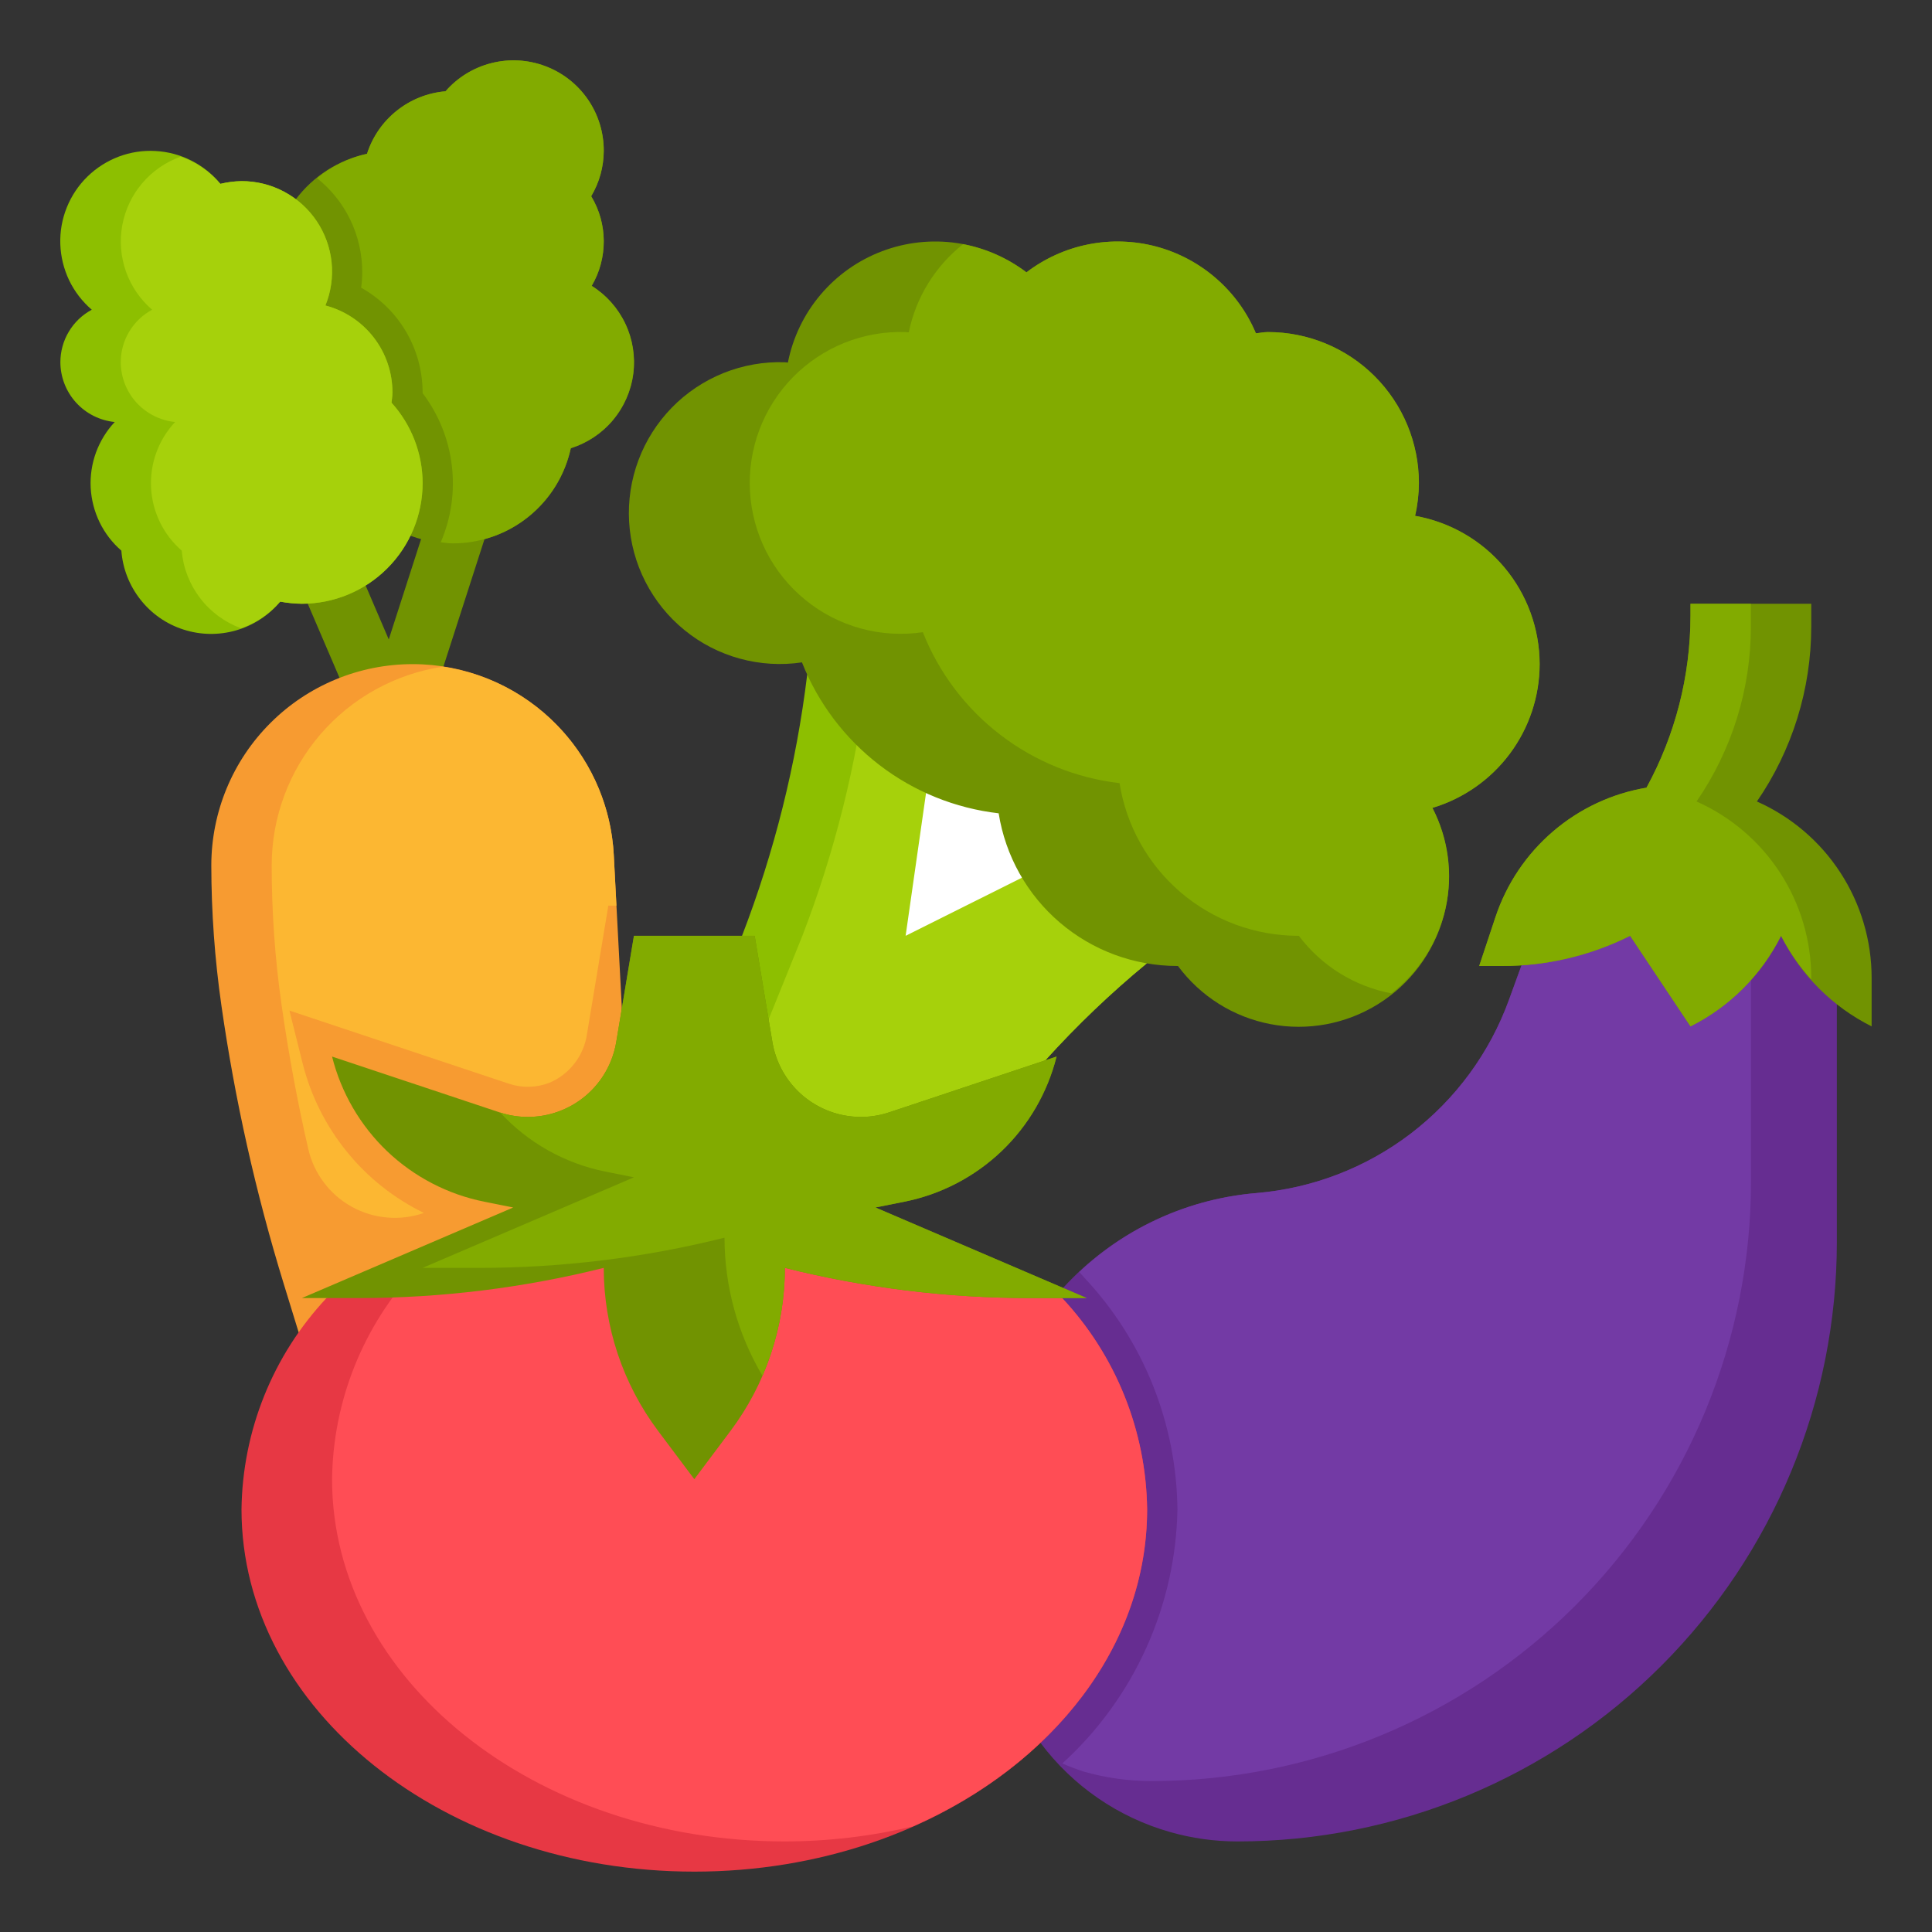 <?xml version="1.0" encoding="UTF-8"?> <svg xmlns="http://www.w3.org/2000/svg" width="32" height="32" viewBox="0 0 32 32" fill="none"><rect x="0" y="0" width="32" height="32" fill="#333333" stroke="none"/><g clip-path="url(#clip0_216_34)"><path d="M18.997 15.954C18.397 16.448 17.835 16.985 17.314 17.562L14.777 19.143L11.23 18.123L12.29 15.5C12.827 14.107 13.19 12.653 13.37 11.171L19.419 10L18.997 15.954Z" fill="#8DBF00"></path><path d="M19.404 10.197L14.37 11.171C14.19 12.653 13.827 14.107 13.29 15.5L12.23 18.123L15.094 18.947L17.314 17.562C17.835 16.986 18.397 16.448 18.997 15.954L19.404 10.197Z" fill="#A6D10B"></path><path d="M16.927 14.537L15 15.5L15.338 13.136L15.643 11.632L18 12.726L16.927 14.537Z" fill="white"></path><path d="M8.324 8.002L7.372 7.696L6.439 10.591L5.815 9.136L4.896 9.53L5.948 11.984L6.584 11.711L7.077 11.87L8.324 8.002Z" fill="#719301"></path><path d="M6.8 8.874C7.069 8.974 7.356 9.016 7.643 8.995C7.929 8.975 8.207 8.893 8.459 8.756C8.711 8.618 8.93 8.428 9.102 8.198C9.274 7.969 9.394 7.704 9.455 7.424C9.727 7.339 9.97 7.178 10.153 6.959C10.337 6.74 10.454 6.473 10.49 6.19C10.526 5.907 10.481 5.62 10.358 5.362C10.236 5.104 10.043 4.886 9.8 4.735C9.933 4.51 10.002 4.253 10 3.991C9.999 3.73 9.927 3.474 9.792 3.25C9.927 3.023 9.999 2.764 10 2.5C10.002 2.195 9.91 1.897 9.737 1.646C9.564 1.395 9.318 1.203 9.033 1.096C8.748 0.988 8.437 0.97 8.141 1.045C7.845 1.119 7.58 1.282 7.379 1.512C7.085 1.537 6.804 1.648 6.573 1.833C6.341 2.017 6.17 2.265 6.079 2.547C5.609 2.648 5.19 2.916 4.9 3.3L5 6.5L6.8 8.874Z" fill="#719301"></path><path d="M4.95 22.079L4.7 21.266C4.236 19.758 3.89 18.215 3.667 16.653C3.557 15.885 3.501 15.111 3.5 14.335C3.5 13.451 3.851 12.602 4.477 11.977C5.102 11.351 5.951 11 6.835 11C7.69 11 8.511 11.328 9.131 11.916C9.751 12.504 10.122 13.307 10.166 14.16L10.3 16.7L10.5 22L4.95 22.079Z" fill="#F79B31"></path><path d="M17.234 28.867C17.767 29.581 18.52 30.099 19.376 30.343C19.739 30.447 20.116 30.5 20.494 30.5C23.128 30.5 25.653 29.454 27.515 27.592C29.378 25.729 30.424 23.204 30.424 20.57V16.634L28.5 12.5L25.2 15.989L24.992 16.561C24.673 17.439 24.11 18.206 23.368 18.774C22.626 19.341 21.737 19.683 20.807 19.761C19.58 19.863 18.438 20.425 17.607 21.333L17.234 28.867Z" fill="#662D91"></path><path d="M29.002 15.635L27.86 13.18L25.202 15.99L24.994 16.561C24.675 17.439 24.112 18.206 23.37 18.774C22.628 19.341 21.74 19.683 20.809 19.761C19.712 19.853 18.678 20.314 17.876 21.068L17.965 21.168C18.939 22.207 19.488 23.575 19.502 25C19.488 25.794 19.311 26.577 18.983 27.301C18.656 28.024 18.183 28.674 17.596 29.208C17.712 29.26 17.832 29.305 17.954 29.344C18.318 29.448 18.694 29.5 19.072 29.5C21.706 29.5 24.232 28.454 26.094 26.592C27.956 24.729 29.002 22.204 29.002 19.57V15.635Z" fill="#733AA5"></path><path d="M17.593 21.5C18.482 22.45 18.984 23.698 19 25C19 28.314 15.642 31 11.5 31C7.358 31 4 28.314 4 25C4.016 23.698 4.518 22.45 5.408 21.5L11.5 19.5L17.593 21.5Z" fill="#E73844"></path><path d="M17.593 21.5L11.5 19.5L6.9 21.01C6.015 21.959 5.516 23.203 5.5 24.5C5.5 27.814 8.858 30.5 13 30.5C13.715 30.499 14.428 30.415 15.123 30.25C17.434 29.23 19 27.262 19 25C18.984 23.699 18.482 22.45 17.593 21.5Z" fill="#FF4D55"></path><path d="M12.5 15.5L12.793 17.258C12.851 17.605 13.03 17.921 13.298 18.148C13.567 18.375 13.907 18.5 14.259 18.5C14.419 18.5 14.578 18.474 14.729 18.423L17.5 17.5C17.35 18.098 17.034 18.642 16.588 19.068C16.141 19.493 15.583 19.783 14.979 19.904L14.5 20L18 21.5H17.061C15.692 21.5 14.328 21.332 13 21C13 21.974 12.684 22.921 12.1 23.7L11.5 24.5L10.9 23.7C10.316 22.921 10 21.974 10 21C8.672 21.332 7.308 21.5 5.939 21.5H5L8.5 20L8.021 19.904C7.417 19.783 6.859 19.493 6.412 19.068C5.966 18.642 5.65 18.098 5.5 17.5L8.271 18.423C8.423 18.474 8.581 18.5 8.741 18.5C9.093 18.5 9.433 18.375 9.702 18.148C9.97 17.921 10.149 17.605 10.207 17.258L10.5 15.5H12.5ZM29.1 13.275C29.686 12.423 30 11.413 30 10.378V10H28V10.197C27.999 11.193 27.749 12.173 27.271 13.047C26.7 13.143 26.165 13.393 25.725 13.77C25.284 14.147 24.955 14.636 24.771 15.186L24.5 16H24.882C25.617 16 26.342 15.829 27 15.5L28 17C28.649 16.675 29.175 16.149 29.5 15.5C29.825 16.149 30.351 16.675 31 17V16.196C31 15.578 30.82 14.972 30.483 14.454C30.146 13.935 29.665 13.526 29.1 13.275ZM25.5 11C25.499 10.413 25.292 9.846 24.915 9.397C24.538 8.948 24.014 8.646 23.436 8.544C23.478 8.366 23.499 8.183 23.5 8C23.5 7.337 23.237 6.701 22.768 6.232C22.299 5.763 21.663 5.5 21 5.5C20.931 5.5 20.867 5.515 20.8 5.52C20.653 5.17 20.427 4.859 20.14 4.61C19.854 4.361 19.514 4.181 19.148 4.083C18.781 3.986 18.396 3.974 18.024 4.048C17.652 4.122 17.302 4.281 17 4.511C16.664 4.255 16.269 4.088 15.851 4.026C15.432 3.965 15.005 4.011 14.61 4.161C14.215 4.31 13.864 4.558 13.591 4.881C13.318 5.203 13.132 5.59 13.05 6.005C13.033 6.005 13.017 6 13 6C12.653 5.988 12.307 6.049 11.985 6.178C11.662 6.308 11.37 6.503 11.128 6.751C10.885 7 10.697 7.296 10.575 7.621C10.453 7.947 10.4 8.294 10.42 8.641C10.44 8.987 10.531 9.326 10.69 9.636C10.848 9.945 11.068 10.218 11.338 10.437C11.607 10.657 11.919 10.817 12.254 10.909C12.589 11.001 12.939 11.022 13.283 10.971C13.549 11.644 13.993 12.231 14.566 12.671C15.14 13.112 15.822 13.388 16.541 13.471C16.653 14.176 17.012 14.818 17.555 15.281C18.097 15.744 18.787 15.999 19.5 16H19.511C19.883 16.502 20.43 16.846 21.044 16.963C21.658 17.08 22.293 16.962 22.824 16.632C23.355 16.302 23.742 15.785 23.909 15.182C24.075 14.58 24.009 13.937 23.724 13.381C24.236 13.228 24.686 12.913 25.006 12.484C25.326 12.055 25.499 11.535 25.5 11Z" fill="#719301"></path><path d="M25.502 11C25.501 10.413 25.294 9.846 24.917 9.397C24.54 8.948 24.016 8.646 23.439 8.544C23.48 8.366 23.501 8.183 23.502 8C23.502 7.337 23.239 6.701 22.77 6.232C22.301 5.763 21.665 5.5 21.002 5.5C20.933 5.5 20.869 5.515 20.802 5.52C20.655 5.17 20.429 4.859 20.142 4.61C19.856 4.361 19.516 4.181 19.149 4.083C18.783 3.986 18.398 3.974 18.026 4.048C17.654 4.122 17.303 4.281 17.002 4.511C16.693 4.277 16.333 4.117 15.952 4.044C15.489 4.41 15.17 4.927 15.052 5.505C15.035 5.505 15.019 5.5 15.002 5.5C14.655 5.488 14.309 5.549 13.987 5.678C13.664 5.808 13.373 6.003 13.13 6.251C12.887 6.5 12.699 6.796 12.577 7.121C12.455 7.447 12.402 7.794 12.422 8.141C12.442 8.487 12.534 8.826 12.691 9.136C12.85 9.445 13.07 9.718 13.34 9.937C13.609 10.157 13.921 10.317 14.256 10.409C14.591 10.501 14.941 10.522 15.285 10.471C15.551 11.144 15.995 11.731 16.569 12.171C17.142 12.611 17.824 12.888 18.543 12.971C18.655 13.676 19.014 14.317 19.556 14.781C20.099 15.244 20.789 15.499 21.502 15.5H21.513C21.887 15.997 22.433 16.337 23.045 16.453C23.501 16.103 23.819 15.603 23.944 15.041C24.068 14.479 23.991 13.892 23.726 13.381C24.238 13.228 24.688 12.913 25.008 12.484C25.328 12.055 25.501 11.535 25.502 11Z" fill="#82AB00"></path><path d="M7 8C7 8.53 6.79 9.039 6.414 9.414C6.039 9.789 5.531 10 5 10C4.879 9.999 4.759 9.987 4.64 9.965C4.45 10.193 4.196 10.358 3.911 10.441C3.626 10.523 3.323 10.519 3.041 10.428C2.758 10.338 2.509 10.165 2.326 9.931C2.142 9.698 2.032 9.416 2.01 9.12C1.86 8.99 1.737 8.83 1.65 8.651C1.563 8.472 1.513 8.277 1.502 8.078C1.492 7.88 1.522 7.681 1.59 7.494C1.659 7.307 1.764 7.135 1.9 6.99C1.654 6.965 1.426 6.851 1.26 6.668C1.094 6.485 1.001 6.247 1 6C1 5.822 1.048 5.646 1.14 5.493C1.231 5.34 1.363 5.214 1.52 5.13C1.363 4.995 1.235 4.829 1.145 4.642C1.056 4.455 1.006 4.251 0.999 4.044C0.992 3.836 1.028 3.63 1.106 3.437C1.183 3.245 1.299 3.07 1.448 2.925C1.596 2.78 1.773 2.668 1.967 2.594C2.161 2.521 2.368 2.489 2.575 2.501C2.782 2.512 2.985 2.566 3.17 2.66C3.355 2.754 3.519 2.885 3.65 3.045C3.765 3.017 3.882 3.002 4 3C4.246 3 4.488 3.059 4.705 3.175C4.921 3.29 5.107 3.456 5.244 3.66C5.381 3.863 5.467 4.097 5.492 4.342C5.518 4.586 5.483 4.833 5.39 5.06C5.708 5.143 5.99 5.33 6.191 5.591C6.392 5.851 6.501 6.171 6.5 6.5C6.5 6.56 6.49 6.615 6.485 6.67C6.815 7.035 6.998 7.508 7 8Z" fill="#8DBF00"></path><path d="M14.979 19.904C15.583 19.784 16.141 19.493 16.588 19.068C17.034 18.642 17.35 18.098 17.5 17.5L14.729 18.424C14.525 18.491 14.309 18.515 14.096 18.491C13.882 18.468 13.676 18.398 13.492 18.287C13.308 18.177 13.151 18.027 13.03 17.85C12.909 17.672 12.828 17.47 12.793 17.259L12.5 15.5H10.5L10.207 17.259C10.172 17.469 10.092 17.67 9.973 17.847C9.853 18.024 9.697 18.174 9.514 18.284C9.331 18.395 9.127 18.466 8.915 18.49C8.702 18.515 8.487 18.493 8.284 18.427C8.746 18.927 9.354 19.269 10.021 19.404L10.5 19.5L7 21H7.939C9.308 21 10.672 20.832 12 20.5C12.001 21.305 12.218 22.095 12.629 22.788C12.873 22.223 13 21.615 13 21C14.328 21.332 15.692 21.5 17.061 21.5H18L14.5 20L14.979 19.904ZM27.271 13.046C26.7 13.142 26.165 13.392 25.725 13.769C25.284 14.146 24.955 14.635 24.771 15.185L24.5 16H24.882C25.617 16 26.342 15.829 27 15.5L28 17C28.649 16.675 29.175 16.149 29.5 15.5C29.634 15.761 29.802 16.004 30 16.221V16.196C30 15.578 29.82 14.972 29.483 14.454C29.146 13.936 28.665 13.526 28.1 13.275C28.686 12.423 29 11.413 29 10.379V10H28V10.197C27.999 11.193 27.749 12.172 27.271 13.046Z" fill="#82AB00"></path><path d="M5.015 17.622L4.794 16.738L8.43 17.95C8.647 18.023 8.884 18.017 9.098 17.935C9.264 17.865 9.408 17.754 9.518 17.611C9.627 17.469 9.698 17.301 9.723 17.123L10.076 15H10.21L10.166 14.16C10.126 13.394 9.822 12.665 9.306 12.097C8.79 11.529 8.095 11.156 7.336 11.042C6.547 11.161 5.828 11.558 5.307 12.163C4.787 12.767 4.5 13.538 4.5 14.336C4.5 15.111 4.555 15.886 4.665 16.653C4.779 17.453 4.926 18.247 5.107 19.036C5.154 19.236 5.242 19.425 5.367 19.589C5.491 19.754 5.649 19.89 5.829 19.989C6.01 20.089 6.209 20.149 6.414 20.166C6.62 20.184 6.826 20.158 7.021 20.09C6.527 19.849 6.092 19.504 5.746 19.077C5.399 18.651 5.15 18.154 5.015 17.622Z" fill="#FCB732"></path><path d="M7 8C6.998 7.508 6.815 7.035 6.485 6.67C6.49 6.615 6.5 6.56 6.5 6.5C6.5 6.171 6.392 5.851 6.191 5.591C5.99 5.33 5.708 5.143 5.39 5.06C5.482 4.832 5.517 4.586 5.492 4.342C5.466 4.097 5.381 3.863 5.244 3.66C5.106 3.456 4.921 3.289 4.704 3.174C4.487 3.059 4.246 2.999 4 3C3.882 3.002 3.765 3.017 3.65 3.045C3.475 2.839 3.248 2.683 2.992 2.595C2.746 2.682 2.527 2.833 2.358 3.032C2.188 3.23 2.074 3.47 2.026 3.727C1.978 3.983 1.999 4.248 2.085 4.494C2.172 4.741 2.322 4.96 2.52 5.13C2.363 5.214 2.231 5.34 2.14 5.493C2.048 5.646 2 5.821 2 6C2.001 6.247 2.094 6.485 2.26 6.668C2.426 6.85 2.654 6.965 2.9 6.99C2.764 7.135 2.658 7.307 2.59 7.494C2.522 7.681 2.492 7.88 2.502 8.078C2.512 8.277 2.563 8.472 2.65 8.651C2.737 8.83 2.86 8.989 3.01 9.12C3.034 9.406 3.14 9.678 3.314 9.906C3.487 10.134 3.723 10.307 3.991 10.406C4.243 10.319 4.468 10.167 4.641 9.965C4.76 9.987 4.88 9.998 5 10C5.53 10 6.039 9.789 6.414 9.414C6.789 9.039 7 8.53 7 8Z" fill="#A6D10B"></path><path d="M9.8 4.735C9.932 4.51 10.001 4.253 10 3.991C9.999 3.73 9.927 3.474 9.792 3.25C9.927 3.023 9.999 2.764 10 2.5C10.001 2.195 9.909 1.897 9.736 1.646C9.563 1.395 9.318 1.203 9.033 1.096C8.747 0.988 8.436 0.97 8.141 1.045C7.845 1.119 7.579 1.282 7.379 1.512C7.084 1.537 6.804 1.648 6.572 1.833C6.341 2.017 6.169 2.265 6.079 2.547C5.775 2.615 5.491 2.753 5.25 2.95C5.483 3.136 5.672 3.371 5.802 3.64C5.931 3.908 5.999 4.202 6 4.5C6 4.589 5.994 4.677 5.982 4.765C6.29 4.938 6.547 5.189 6.726 5.494C6.905 5.799 6.999 6.146 7 6.5V6.512C7.264 6.86 7.431 7.272 7.483 7.706C7.536 8.14 7.473 8.58 7.3 8.982C7.367 8.989 7.433 9 7.5 9C7.957 9 8.4 8.843 8.755 8.556C9.111 8.269 9.357 7.869 9.454 7.423C9.726 7.337 9.968 7.176 10.151 6.958C10.334 6.739 10.451 6.473 10.488 6.19C10.524 5.907 10.479 5.62 10.357 5.362C10.235 5.104 10.042 4.886 9.8 4.735Z" fill="#82AB00"></path></g><defs><clipPath id="clip0_216_34"><rect width="32" height="32" fill="white"></rect></clipPath></defs></svg> 